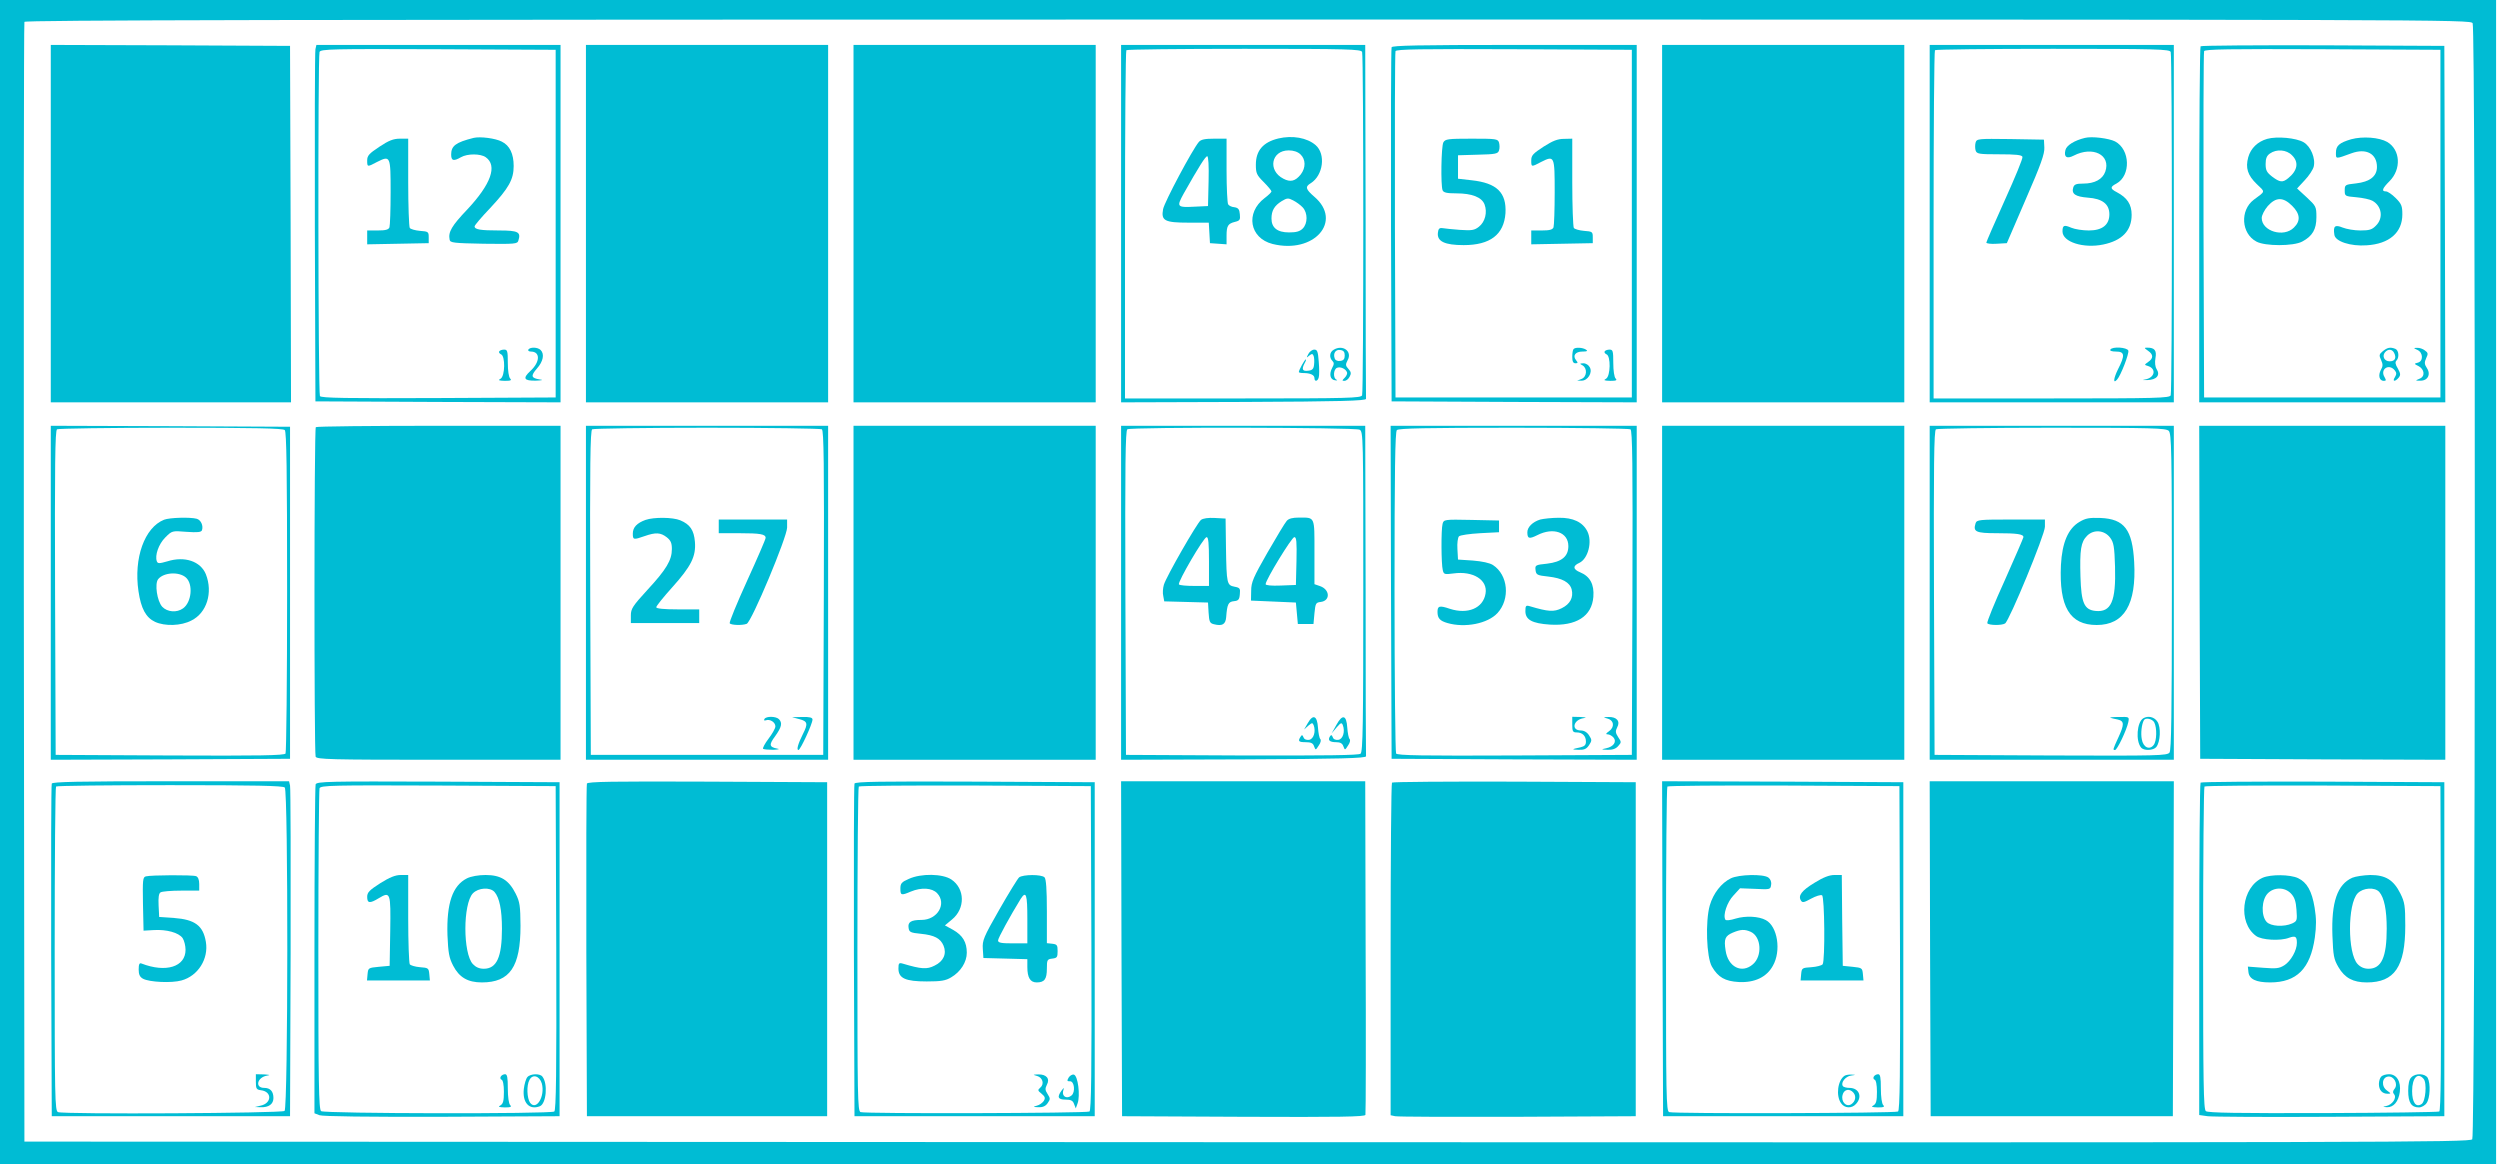 <?xml version="1.0" standalone="no"?>
<!DOCTYPE svg PUBLIC "-//W3C//DTD SVG 20010904//EN"
 "http://www.w3.org/TR/2001/REC-SVG-20010904/DTD/svg10.dtd">
<svg version="1.0" xmlns="http://www.w3.org/2000/svg"
 width="1280pt" height="596pt" viewBox="0 0 1280 596"
 preserveAspectRatio="xMidYMid meet">
<g transform="translate(0,596) scale(0.1,-0.1)"
fill="#00bcd4" stroke="none">
<path d="M0 2980 l0 -2980 6390 0 6390 0 0 2980 0 2980 -6390 0 -6390 0 0
-2980z m12660 2861 c16 -31 14 -5692 -2 -5714 -12 -16 -396 -17 -6273 -15
l-6260 3 -3 2860 c-1 1573 0 2866 3 2873 3 9 1266 12 6264 12 6179 0 6260 0
6271 -19z"/>
<path d="M260 4815 l0 -915 615 0 615 0 -2 913 -3 912 -612 3 -613 2 0 -915z"/>
<path d="M1615 5708 c-3 -13 -4 -423 -3 -913 l3 -890 628 -3 627 -2 0 915 0
915 -625 0 -625 0 -5 -22z m1230 -893 l0 -890 -599 -3 c-473 -2 -601 0 -608
10 -9 15 -11 1738 -2 1762 6 15 66 16 608 14 l601 -3 0 -890z"/>
<path d="M2425 5254 c-92 -23 -115 -41 -115 -85 0 -32 12 -36 50 -14 33 19
100 19 127 0 61 -43 27 -138 -95 -268 -79 -83 -98 -115 -90 -154 3 -16 18 -18
175 -21 160 -2 172 -1 177 16 14 44 0 52 -99 52 -96 0 -125 5 -125 21 0 6 36
48 80 94 95 102 120 146 120 215 0 62 -20 105 -61 125 -32 17 -111 27 -144 19z"/>
<path d="M1943 5209 c-53 -35 -63 -46 -63 -70 0 -35 0 -35 51 -8 68 34 69 31
69 -155 0 -90 -3 -171 -6 -180 -5 -12 -20 -16 -60 -16 l-54 0 0 -35 0 -36 158
3 157 3 0 30 c0 28 -2 30 -45 33 -24 2 -48 9 -52 15 -4 7 -8 112 -8 235 l0
222 -42 0 c-33 0 -57 -9 -105 -41z"/>
<path d="M2705 4170 c-3 -5 3 -10 13 -10 49 0 48 -53 -2 -99 -41 -38 -34 -51
27 -50 33 1 41 4 22 6 -46 7 -49 18 -16 56 32 36 40 74 19 95 -15 15 -54 16
-63 2z"/>
<path d="M2556 4161 c-3 -5 1 -11 9 -15 23 -8 21 -112 -2 -125 -15 -8 -10 -10
22 -11 30 0 36 3 27 12 -7 7 -12 40 -12 80 0 61 -2 68 -19 68 -11 0 -22 -4
-25 -9z"/>
<path d="M3000 4815 l0 -915 620 0 620 0 0 915 0 915 -620 0 -620 0 0 -915z"/>
<path d="M4370 4815 l0 -915 620 0 620 0 0 915 0 915 -620 0 -620 0 0 -915z"/>
<path d="M5740 4815 l0 -915 628 2 c494 2 627 6 626 16 -1 6 -2 417 -2 912
l-2 900 -625 0 -625 0 0 -915z m1234 879 c8 -20 8 -1738 0 -1758 -6 -14 -69
-16 -610 -16 l-604 0 0 888 c0 489 3 892 7 895 3 4 275 7 604 7 535 0 597 -2
603 -16z"/>
<path d="M6545 5251 c-78 -19 -115 -62 -115 -134 0 -44 4 -53 40 -89 22 -22
40 -44 40 -48 0 -4 -16 -20 -35 -34 -100 -76 -77 -205 40 -235 212 -53 362
116 214 242 -44 38 -48 51 -18 69 64 40 78 149 25 195 -44 38 -119 51 -191 34z
m113 -81 c28 -26 28 -69 2 -103 -28 -35 -53 -41 -89 -22 -82 42 -62 145 27
145 25 0 46 -7 60 -20z m12 -272 c26 -28 26 -82 0 -108 -15 -15 -33 -20 -70
-20 -60 0 -90 24 -90 71 0 41 15 66 52 89 28 17 34 17 59 4 16 -8 38 -24 49
-36z"/>
<path d="M6138 5233 c-32 -37 -177 -309 -183 -344 -11 -59 8 -69 130 -69 l104
0 3 -52 3 -53 43 -3 42 -3 0 43 c0 52 7 63 43 72 25 6 28 11 25 39 -2 25 -8
33 -28 36 -14 1 -28 8 -32 15 -4 6 -8 84 -8 174 l0 162 -63 0 c-48 0 -68 -4
-79 -17z m50 -200 l-3 -128 -64 -3 c-96 -5 -98 -2 -61 66 79 140 112 192 121
192 6 0 9 -49 7 -127z"/>
<path d="M6828 4169 c-21 -12 -23 -40 -6 -57 9 -9 9 -17 -1 -35 -17 -32 -11
-61 14 -64 11 -2 14 0 8 3 -19 8 -16 54 3 61 18 7 45 -6 51 -24 2 -6 -3 -18
-12 -27 -14 -14 -15 -16 -1 -16 8 0 20 9 26 21 9 16 8 25 -6 40 -15 17 -16 22
-4 45 25 45 -25 82 -72 53z m57 -29 c0 -18 -6 -26 -23 -28 -13 -2 -25 3 -28
12 -10 26 4 48 28 44 17 -2 23 -10 23 -28z"/>
<path d="M6699 4148 c-11 -21 -11 -22 4 -9 14 11 18 11 23 -2 3 -8 4 -28 2
-44 -2 -22 -9 -29 -30 -31 -30 -4 -35 7 -18 39 6 10 8 19 6 19 -6 0 -36 -55
-36 -65 0 -3 11 -5 24 -5 35 0 56 -10 56 -26 0 -20 17 -17 22 4 3 9 3 45 0 80
-4 52 -7 62 -23 62 -10 0 -24 -10 -30 -22z"/>
<path d="M7125 5718 c-3 -7 -4 -418 -3 -913 l3 -900 628 -3 627 -2 0 915 0
915 -625 0 c-491 0 -627 -3 -630 -12z m1230 -903 l0 -890 -605 0 -605 0 -3
880 c-1 484 0 886 3 893 3 10 130 12 607 10 l603 -3 0 -890z"/>
<path d="M7390 5231 c-11 -21 -14 -219 -4 -245 5 -12 21 -16 70 -16 81 0 131
-20 145 -57 15 -40 3 -89 -29 -114 -23 -18 -36 -20 -97 -16 -38 3 -79 7 -90 9
-15 2 -21 -3 -23 -24 -5 -44 35 -63 132 -63 136 0 206 54 214 163 6 106 -44
155 -173 169 l-70 8 0 60 0 60 102 3 c91 2 103 5 108 22 4 11 3 29 0 40 -6 19
-15 20 -140 20 -123 0 -135 -2 -145 -19z"/>
<path d="M7903 5209 c-54 -35 -63 -45 -63 -70 0 -35 0 -35 51 -8 68 34 69 31
69 -155 0 -90 -3 -171 -6 -180 -5 -12 -20 -16 -60 -16 l-54 0 0 -35 0 -36 158
3 157 3 0 30 c0 28 -2 30 -45 33 -24 2 -48 9 -52 15 -4 7 -8 112 -8 235 l0
222 -42 -1 c-33 0 -58 -10 -105 -40z"/>
<path d="M8057 4173 c-4 -3 -7 -21 -7 -40 0 -24 5 -33 16 -33 13 0 14 3 4 15
-20 24 -4 45 32 45 25 0 29 3 18 10 -17 11 -54 13 -63 3z"/>
<path d="M8216 4161 c-3 -5 1 -11 9 -15 23 -8 21 -112 -2 -125 -15 -8 -10 -10
22 -11 30 0 36 3 27 12 -7 7 -12 40 -12 80 0 61 -2 68 -19 68 -11 0 -22 -4
-25 -9z"/>
<path d="M8103 4089 c25 -15 22 -58 -5 -69 l-23 -9 22 0 c32 -1 58 41 43 68
-6 12 -20 21 -33 21 -20 -1 -20 -2 -4 -11z"/>
<path d="M8510 4815 l0 -915 620 0 620 0 0 915 0 915 -620 0 -620 0 0 -915z"/>
<path d="M9880 4815 l0 -915 625 0 625 0 0 915 0 915 -625 0 -625 0 0 -915z
m1234 879 c8 -20 8 -1738 0 -1758 -6 -14 -69 -16 -610 -16 l-604 0 0 888 c0
489 3 892 7 895 3 4 275 7 604 7 535 0 597 -2 603 -16z"/>
<path d="M10675 5254 c-54 -13 -94 -38 -100 -62 -9 -36 7 -47 42 -29 98 51
192 4 162 -82 -14 -39 -54 -61 -113 -61 -36 0 -46 -4 -51 -20 -10 -33 11 -47
75 -52 74 -5 110 -33 110 -85 0 -54 -36 -83 -105 -83 -31 0 -71 6 -90 14 -37
16 -45 13 -45 -19 0 -54 107 -88 208 -67 97 20 146 71 146 152 0 54 -23 88
-76 116 -35 18 -35 27 -2 44 75 41 71 175 -7 216 -32 16 -119 27 -154 18z"/>
<path d="M10115 5230 c-3 -11 -3 -29 0 -40 6 -18 15 -20 121 -20 83 0 116 -3
119 -13 3 -7 -38 -106 -90 -221 -52 -115 -95 -214 -95 -218 0 -5 24 -8 53 -6
l52 3 97 225 c78 179 97 233 95 265 l-2 40 -172 3 c-165 2 -172 2 -178 -18z"/>
<path d="M10805 4170 c-4 -6 8 -10 29 -10 45 0 47 -19 10 -91 -23 -47 -26 -76
-5 -53 19 20 63 134 58 149 -7 17 -82 22 -92 5z"/>
<path d="M10998 4164 c28 -19 28 -39 1 -57 -21 -15 -21 -15 -1 -21 45 -15 34
-61 -16 -69 -16 -3 -11 -4 12 -3 48 1 68 25 48 56 -8 13 -10 34 -6 57 7 38 -4
53 -41 53 -18 0 -18 -1 3 -16z"/>
<path d="M11267 5723 c-4 -3 -7 -415 -7 -915 l0 -908 630 0 630 0 -2 913 -3
912 -621 3 c-341 1 -624 -1 -627 -5z m1228 -908 l0 -890 -605 0 -605 0 -3 880
c-1 484 0 886 3 893 3 10 130 12 607 10 l603 -3 0 -890z"/>
<path d="M11608 5249 c-49 -14 -84 -48 -97 -94 -15 -55 -3 -92 43 -137 45 -43
47 -35 -15 -81 -71 -54 -64 -173 14 -214 44 -24 189 -24 234 0 53 28 73 63 73
125 0 54 -2 57 -49 101 l-50 46 39 42 c22 23 42 54 46 69 11 42 -15 105 -52
126 -38 22 -136 31 -186 17z m127 -84 c36 -35 29 -78 -19 -117 -29 -24 -43
-22 -83 8 -27 21 -33 32 -33 64 0 29 6 43 22 54 34 24 85 20 113 -9z m1 -259
c41 -41 44 -77 9 -111 -52 -53 -165 -19 -165 49 0 14 14 41 31 61 42 47 79 47
125 1z"/>
<path d="M12038 5247 c-61 -18 -78 -33 -78 -69 0 -33 -3 -33 79 -3 76 28 131
-2 131 -70 0 -48 -37 -76 -107 -84 -56 -6 -58 -7 -58 -36 0 -29 1 -30 60 -35
33 -3 70 -11 82 -18 48 -27 57 -89 18 -127 -20 -21 -34 -25 -80 -25 -31 0 -71
7 -91 15 -39 16 -49 8 -42 -37 4 -34 83 -60 165 -54 116 7 183 65 183 158 0
43 -4 54 -34 84 -19 19 -41 34 -50 34 -24 0 -19 15 18 52 62 62 56 161 -11
201 -42 24 -126 30 -185 14z"/>
<path d="M12200 4162 c-19 -16 -20 -21 -9 -45 10 -22 10 -32 -1 -51 -15 -28
-8 -56 15 -56 12 0 13 3 4 19 -25 40 22 72 52 35 10 -12 10 -20 1 -35 -15 -23
0 -25 19 -3 11 14 10 21 -4 47 -13 21 -15 33 -7 41 15 15 12 53 -6 60 -26 10
-40 7 -64 -12z m58 -9 c13 -26 4 -43 -23 -43 -27 0 -40 26 -24 46 16 19 37 17
47 -3z"/>
<path d="M12378 4168 c29 -14 30 -58 1 -65 -20 -5 -19 -6 3 -17 32 -16 36 -54
6 -65 -23 -10 -23 -10 4 -10 38 -1 55 32 34 64 -13 20 -14 29 -4 51 11 23 10
28 -7 40 -10 8 -28 14 -39 13 -20 0 -20 -1 2 -11z"/>
<path d="M260 2925 l0 -855 613 2 612 3 0 850 0 850 -612 3 -613 2 0 -855z
m1198 833 c9 -9 12 -206 12 -827 0 -449 -4 -822 -8 -829 -7 -10 -132 -12 -593
-10 l-584 3 -3 829 c-2 657 0 831 10 838 7 4 270 8 583 8 431 0 574 -3 583
-12z"/>
<path d="M840 3299 c-100 -40 -156 -196 -131 -366 13 -89 38 -135 85 -157 50
-23 133 -21 186 7 79 39 111 143 74 237 -27 66 -108 94 -197 66 -42 -12 -49
-12 -54 0 -11 30 9 88 43 122 35 35 35 35 109 29 56 -4 75 -2 79 8 8 23 -5 53
-27 59 -34 9 -139 6 -167 -5z m112 -296 c38 -34 29 -127 -15 -158 -32 -23 -80
-19 -106 8 -27 29 -40 119 -21 142 29 35 107 39 142 8z"/>
<path d="M1617 3773 c-9 -8 -9 -1666 -1 -1687 6 -14 70 -16 630 -16 l624 0 0
855 0 855 -623 0 c-343 0 -627 -3 -630 -7z"/>
<path d="M3000 2925 l0 -855 620 0 620 0 0 855 0 855 -620 0 -620 0 0 -855z
m1208 837 c10 -7 12 -181 10 -838 l-3 -829 -595 0 -595 0 -3 829 c-2 657 0
831 10 838 7 4 272 8 588 8 316 0 581 -4 588 -8z"/>
<path d="M3305 3298 c-44 -16 -65 -38 -65 -70 0 -32 3 -33 60 -13 57 20 82 19
114 -6 20 -16 26 -29 26 -60 0 -57 -28 -104 -125 -209 -76 -83 -85 -97 -85
-131 l0 -39 175 0 175 0 0 35 0 35 -110 0 c-71 0 -110 4 -110 11 0 6 36 51 81
101 98 109 123 159 117 234 -5 60 -25 89 -75 110 -38 16 -135 17 -178 2z"/>
<path d="M3680 3265 l0 -35 104 0 c110 0 136 -5 136 -24 0 -7 -43 -106 -95
-220 -52 -114 -92 -212 -89 -217 6 -10 64 -12 87 -3 25 9 207 445 207 493 l0
41 -175 0 -175 0 0 -35z"/>
<path d="M3914 2279 c-4 -7 -1 -10 7 -7 21 8 49 -10 49 -31 0 -10 -16 -38 -35
-63 -19 -25 -31 -48 -28 -52 4 -3 27 -5 52 -5 27 1 36 4 21 6 -42 8 -44 20
-11 64 33 46 38 68 19 87 -15 15 -65 16 -74 1z"/>
<path d="M4093 2278 c42 -11 45 -23 18 -76 -25 -50 -34 -82 -23 -82 10 0 72
134 72 156 0 10 -14 14 -52 13 l-53 -1 38 -10z"/>
<path d="M4370 2925 l0 -855 620 0 620 0 0 855 0 855 -620 0 -620 0 0 -855z"/>
<path d="M5740 2925 l0 -855 628 2 c494 2 627 6 626 16 -1 6 -2 390 -2 852
l-2 840 -625 0 -625 0 0 -855z m1221 835 c19 -10 19 -30 19 -829 0 -679 -2
-820 -14 -830 -9 -8 -177 -10 -607 -9 l-594 3 -3 829 c-2 657 0 831 10 838 20
12 1166 10 1189 -2z"/>
<path d="M6149 3298 c-21 -17 -178 -291 -190 -332 -5 -17 -7 -43 -3 -58 l5
-27 112 -3 112 -3 3 -52 c3 -46 6 -54 27 -59 43 -11 60 -1 63 36 5 67 11 79
40 82 22 2 28 8 30 36 3 29 0 33 -27 38 -39 8 -41 13 -44 199 l-2 150 -55 3
c-34 2 -61 -2 -71 -10z m41 -213 l0 -125 -74 0 c-41 0 -77 3 -80 8 -7 12 127
242 142 242 9 0 12 -32 12 -125z"/>
<path d="M6588 3293 c-9 -10 -53 -83 -99 -163 -72 -126 -83 -151 -83 -195 l-1
-50 115 -5 115 -5 5 -55 5 -55 40 0 40 0 5 55 c5 51 7 55 32 58 50 6 48 63 -3
81 l-29 10 0 164 c0 185 4 177 -79 177 -33 0 -53 -5 -63 -17z m50 -205 l-3
-123 -77 -3 c-49 -2 -78 1 -78 7 0 22 134 241 147 241 11 0 13 -23 11 -122z"/>
<path d="M6696 2258 l-19 -33 21 19 c19 16 22 17 28 3 12 -32 0 -72 -24 -75
-13 -2 -25 3 -28 13 -6 13 -8 14 -15 3 -15 -23 -10 -28 26 -28 27 0 38 -5 43
-21 8 -21 8 -21 24 4 10 14 13 28 8 33 -5 5 -10 31 -12 59 -4 61 -25 70 -52
23z"/>
<path d="M6842 2248 l-24 -43 25 30 c22 25 26 27 32 13 13 -33 1 -73 -23 -76
-13 -2 -25 3 -28 13 -5 13 -9 14 -15 4 -12 -19 -1 -29 32 -29 21 0 32 -6 37
-21 8 -21 8 -21 24 4 10 14 13 28 8 33 -5 5 -10 31 -12 59 -4 65 -25 70 -56
13z"/>
<path d="M7122 2928 l3 -853 628 -3 627 -2 0 855 0 855 -630 0 -630 0 2 -852z
m1226 834 c10 -7 12 -181 10 -838 l-3 -829 -599 -3 c-473 -2 -601 0 -608 10
-4 7 -8 380 -8 829 0 621 3 818 12 827 9 9 155 12 598 12 322 0 591 -4 598 -8z"/>
<path d="M7886 3300 c-39 -12 -66 -39 -66 -65 0 -33 9 -36 51 -15 82 42 159
15 159 -56 0 -53 -34 -81 -109 -90 -60 -6 -62 -8 -59 -33 3 -24 8 -27 65 -33
71 -8 110 -29 120 -66 10 -41 -8 -75 -51 -96 -40 -20 -69 -18 -163 10 -20 6
-23 3 -23 -25 0 -44 34 -63 126 -69 134 -8 214 42 222 142 5 64 -17 105 -68
126 -37 15 -38 33 -4 48 45 21 68 109 41 162 -24 47 -73 70 -146 69 -36 0 -79
-5 -95 -9z"/>
<path d="M7386 3278 c-8 -30 -7 -206 1 -237 5 -22 9 -23 55 -17 100 14 176
-33 164 -103 -12 -75 -91 -108 -183 -78 -53 18 -63 15 -63 -16 0 -33 13 -46
51 -57 90 -26 206 -3 256 51 66 72 55 195 -23 246 -17 11 -55 19 -103 23 l-76
5 -3 54 c-2 30 2 59 8 65 6 6 55 13 108 16 l97 5 0 30 0 30 -141 3 c-140 3
-142 2 -148 -20z"/>
<path d="M8050 2250 c0 -35 3 -40 23 -40 29 0 47 -18 47 -47 0 -17 -7 -24 -27
-29 -47 -10 -49 -12 -11 -13 29 -1 41 4 54 24 15 23 15 27 0 50 -10 16 -26 25
-42 25 -51 0 -39 55 14 63 18 3 13 4 -15 6 l-43 1 0 -40z"/>
<path d="M8230 2281 c34 -9 38 -44 8 -65 -17 -12 -18 -16 -6 -16 8 0 21 -7 29
-16 18 -21 1 -47 -37 -55 -28 -6 -28 -7 7 -8 24 -1 42 5 54 19 17 19 17 21 0
46 -14 22 -15 30 -5 50 17 31 -2 54 -44 53 -29 -1 -30 -1 -6 -8z"/>
<path d="M8510 2925 l0 -855 620 0 620 0 0 855 0 855 -620 0 -620 0 0 -855z"/>
<path d="M9880 2925 l0 -855 625 0 625 0 0 855 0 855 -625 0 -625 0 0 -855z
m1224 829 c14 -14 16 -102 16 -823 0 -630 -3 -811 -12 -824 -12 -16 -58 -17
-608 -15 l-595 3 -3 829 c-2 657 0 831 10 838 7 4 275 8 595 8 515 0 583 -2
597 -16z"/>
<path d="M10647 3288 c-58 -34 -89 -106 -95 -221 -10 -214 45 -307 183 -307
141 0 204 106 192 322 -9 166 -50 221 -172 226 -58 2 -76 -1 -108 -20z m157
-81 c18 -24 22 -46 25 -149 5 -177 -20 -234 -100 -226 -58 6 -73 41 -77 175
-4 139 2 178 34 210 34 34 89 29 118 -10z"/>
<path d="M10115 3281 c-14 -44 1 -51 110 -51 103 0 135 -5 135 -20 0 -4 -43
-103 -95 -220 -53 -116 -93 -215 -90 -221 7 -11 75 -12 91 -1 22 14 204 455
204 495 l0 37 -174 0 c-161 0 -175 -1 -181 -19z"/>
<path d="M10805 2285 c6 -2 22 -6 38 -9 34 -8 34 -25 2 -94 -28 -61 -28 -62
-16 -62 11 0 60 103 68 143 5 27 5 27 -48 26 -30 0 -49 -2 -44 -4z"/>
<path d="M10973 2282 c-32 -20 -39 -115 -11 -149 14 -18 63 -16 78 2 21 26 25
101 6 130 -16 25 -49 32 -73 17z m57 -21 c14 -28 13 -94 -3 -115 -21 -28 -54
-13 -61 29 -6 30 -1 77 11 98 8 14 43 7 53 -12z"/>
<path d="M11262 2928 l3 -853 628 -3 627 -2 0 855 0 855 -630 0 -630 0 2 -852z"/>
<path d="M265 1948 c-3 -7 -4 -393 -3 -858 l3 -845 610 0 610 0 3 835 c1 459
0 845 -3 858 l-5 22 -606 0 c-474 0 -606 -3 -609 -12z m1193 -20 c18 -18 17
-1641 -1 -1656 -14 -12 -1131 -18 -1160 -6 -16 6 -17 72 -17 833 0 455 3 831
7 834 3 4 266 7 583 7 435 0 579 -3 588 -12z"/>
<path d="M747 1473 c-16 -4 -17 -17 -15 -141 l3 -137 52 3 c66 4 128 -13 148
-41 8 -12 15 -39 15 -60 0 -87 -100 -119 -226 -70 -10 4 -14 -4 -14 -31 0 -26
6 -38 22 -47 33 -18 147 -23 197 -9 85 23 140 111 125 198 -14 83 -56 114
-163 122 l-76 5 -3 59 c-2 41 1 62 10 67 7 5 55 9 106 9 l92 0 0 34 c0 22 -6
36 -16 40 -18 7 -230 6 -257 -1z"/>
<path d="M1310 421 c0 -35 3 -40 26 -43 58 -7 56 -67 -2 -79 l-29 -7 28 -1
c43 -2 67 16 67 47 0 34 -16 52 -47 52 -50 0 -36 55 15 63 18 3 13 4 -15 6
l-43 1 0 -39z"/>
<path d="M1616 1944 c-3 -8 -6 -391 -6 -850 l0 -834 26 -10 c16 -6 251 -9 627
-8 l602 3 0 855 0 855 -621 3 c-561 2 -622 1 -628 -14z m1232 -838 c2 -638 -1
-831 -10 -837 -21 -13 -1178 -11 -1194 2 -12 10 -14 143 -14 824 0 448 3 821
6 829 6 15 66 16 608 14 l601 -3 3 -829z"/>
<path d="M1947 1438 c-56 -36 -67 -47 -67 -70 0 -33 13 -35 59 -7 60 36 62 30
59 -168 l-3 -178 -55 -5 c-54 -5 -55 -6 -58 -37 l-3 -33 161 0 161 0 -3 33
c-3 30 -5 32 -48 35 -24 2 -48 9 -52 15 -4 7 -8 112 -8 235 l0 222 -38 0 c-28
0 -57 -12 -105 -42z"/>
<path d="M2391 1463 c-74 -37 -105 -128 -100 -291 4 -91 8 -115 29 -156 31
-60 75 -86 147 -86 144 0 198 80 198 290 -1 102 -3 121 -25 165 -35 69 -76 95
-154 95 -36 0 -75 -7 -95 -17z m141 -70 c25 -29 38 -91 38 -188 0 -146 -27
-205 -93 -205 -23 0 -41 8 -56 24 -51 55 -51 307 0 362 28 29 88 33 111 7z"/>
<path d="M2564 448 c-4 -6 -2 -14 4 -16 7 -2 12 -26 12 -62 0 -46 -4 -61 -17
-69 -15 -8 -10 -10 22 -11 30 0 36 3 27 12 -7 7 -12 42 -12 85 0 57 -3 73 -14
73 -8 0 -18 -5 -22 -12z"/>
<path d="M2700 445 c-7 -8 -15 -35 -18 -60 -8 -71 28 -110 82 -89 33 13 42
115 13 152 -13 17 -62 15 -77 -3z m74 -32 c18 -66 -28 -142 -60 -99 -16 23
-19 89 -3 117 16 31 51 21 63 -18z"/>
<path d="M3005 1948 c-3 -7 -4 -393 -3 -858 l3 -845 615 0 615 0 0 855 0 855
-613 3 c-485 2 -614 0 -617 -10z"/>
<path d="M4375 1948 c-3 -7 -4 -393 -3 -858 l3 -845 615 0 615 0 0 855 0 855
-613 3 c-485 2 -614 0 -617 -10z m1213 -842 c2 -640 -1 -831 -10 -837 -15 -9
-1149 -12 -1172 -3 -15 6 -16 79 -16 833 0 455 3 831 7 834 3 4 272 6 597 5
l591 -3 3 -829z"/>
<path d="M4653 1460 c-37 -16 -43 -23 -43 -50 0 -34 4 -36 53 -15 55 23 109
19 135 -8 51 -54 2 -137 -80 -137 -54 0 -71 -11 -66 -41 3 -21 9 -25 63 -30
69 -7 100 -23 116 -61 17 -41 0 -80 -46 -102 -39 -20 -68 -18 -162 10 -20 6
-23 3 -23 -25 0 -50 36 -66 145 -66 73 0 97 4 125 21 48 28 80 78 80 126 0 54
-21 89 -70 117 l-42 23 36 30 c69 56 67 158 -3 205 -45 30 -155 32 -218 3z"/>
<path d="M5218 1468 c-8 -7 -54 -82 -102 -166 -80 -140 -87 -157 -84 -200 l3
-47 113 -3 112 -3 0 -40 c0 -55 15 -79 48 -79 40 0 52 17 52 71 0 45 2 48 28
51 24 3 27 7 27 38 0 31 -3 35 -27 38 l-28 3 0 163 c0 113 -4 166 -12 174 -16
16 -110 15 -130 0z m42 -213 l0 -125 -75 0 c-59 0 -75 3 -75 15 0 12 62 125
116 213 28 43 34 23 34 -103z"/>
<path d="M5310 451 c29 -8 38 -42 16 -60 -14 -12 -13 -15 7 -31 18 -15 20 -22
11 -37 -6 -9 -22 -21 -35 -24 -22 -6 -21 -7 8 -8 22 -1 37 6 47 21 14 20 14
24 0 46 -13 20 -14 28 -4 48 17 31 -2 54 -44 53 -29 -1 -30 -1 -6 -8z"/>
<path d="M5471 442 c-9 -16 -7 -19 7 -18 23 1 29 -56 8 -73 -23 -19 -49 -6
-43 22 6 21 6 21 -8 3 -24 -33 -18 -46 20 -46 28 0 38 -5 44 -22 l9 -23 9 25
c15 40 2 144 -19 148 -9 2 -21 -6 -27 -16z"/>
<path d="M5742 1103 l3 -858 621 -3 c493 -2 623 0 625 10 2 7 3 394 1 861 l-2
847 -625 0 -625 0 2 -857z"/>
<path d="M7127 1953 c-4 -3 -7 -388 -7 -854 l0 -849 23 -5 c12 -3 294 -4 627
-3 l605 3 0 855 0 855 -621 3 c-341 1 -624 -1 -627 -5z"/>
<path d="M8512 1103 l3 -858 615 0 615 0 0 855 0 855 -618 3 -617 2 2 -857z
m1216 3 c2 -646 -1 -831 -10 -837 -15 -9 -1148 -12 -1172 -3 -15 6 -16 81 -16
833 0 455 3 831 7 834 3 4 272 6 597 5 l591 -3 3 -829z"/>
<path d="M8862 1463 c-49 -24 -90 -77 -108 -139 -23 -81 -17 -265 11 -313 32
-55 67 -75 138 -79 81 -4 142 25 174 83 44 77 24 202 -36 234 -36 20 -104 23
-154 8 -28 -9 -49 -11 -53 -6 -14 23 9 91 42 125 l33 36 78 -3 c76 -4 78 -3
81 20 3 15 -3 30 -14 38 -26 19 -151 16 -192 -4z m102 -274 c54 -25 60 -124
11 -166 -57 -50 -128 -14 -140 71 -9 58 -3 74 37 91 41 17 60 18 92 4z"/>
<path d="M9290 1440 c-66 -40 -85 -66 -69 -91 7 -12 16 -10 52 10 24 13 49 21
56 17 13 -8 16 -333 3 -353 -4 -6 -30 -13 -57 -15 -48 -3 -50 -4 -53 -35 l-3
-33 161 0 161 0 -3 33 c-3 31 -5 32 -53 37 l-50 5 -3 233 -2 232 -38 0 c-26 0
-57 -12 -102 -40z"/>
<path d="M9444 452 c-35 -23 -45 -102 -18 -140 18 -27 55 -29 77 -4 34 37 15
82 -34 82 -15 0 -31 4 -34 10 -11 17 14 49 42 53 27 4 27 4 3 5 -14 1 -30 -2
-36 -6z m46 -87 c15 -18 10 -45 -12 -59 -26 -16 -53 14 -44 48 7 29 36 35 56
11z"/>
<path d="M9594 448 c-4 -6 -2 -14 4 -16 7 -2 12 -26 12 -62 0 -46 -4 -61 -17
-69 -15 -8 -10 -10 22 -11 30 0 36 3 27 12 -7 7 -12 42 -12 85 0 57 -3 73 -14
73 -8 0 -18 -5 -22 -12z"/>
<path d="M9882 1103 l3 -858 620 0 620 0 3 858 2 857 -625 0 -625 0 2 -857z"/>
<path d="M11267 1953 c-4 -3 -7 -388 -7 -854 l0 -848 43 -6 c23 -3 305 -5 627
-3 l585 3 0 855 0 855 -621 3 c-341 1 -624 -1 -627 -5z m1231 -847 c1 -598 -1
-832 -9 -837 -6 -3 -274 -7 -596 -8 -433 -1 -589 1 -599 10 -12 10 -14 140
-14 834 0 452 3 825 7 828 3 4 277 6 607 5 l601 -3 3 -829z"/>
<path d="M11585 1466 c-108 -48 -129 -229 -34 -298 28 -21 125 -27 170 -9 32
11 39 6 39 -27 0 -38 -31 -93 -64 -114 -27 -17 -42 -18 -109 -13 l-78 6 3 -28
c4 -36 38 -53 111 -53 136 0 206 70 229 230 8 60 8 97 -1 152 -14 86 -39 130
-85 152 -41 19 -139 20 -181 2z m145 -81 c18 -19 25 -40 28 -83 4 -55 3 -58
-22 -70 -43 -19 -110 -15 -131 8 -29 32 -26 112 5 145 32 34 88 34 120 0z"/>
<path d="M12044 1466 c-77 -34 -108 -125 -102 -296 4 -104 7 -121 31 -162 32
-55 75 -78 145 -78 142 0 197 80 197 290 0 102 -3 121 -25 165 -35 70 -76 95
-154 95 -34 -1 -75 -7 -92 -14z m138 -73 c25 -29 38 -91 38 -188 0 -146 -27
-205 -93 -205 -22 0 -41 8 -56 24 -52 55 -52 307 0 362 28 29 88 33 111 7z"/>
<path d="M12192 448 c-7 -7 -12 -24 -12 -38 0 -31 17 -50 44 -50 19 0 19 1 -2
16 -31 21 -27 68 5 72 30 4 53 -39 33 -63 -9 -11 -10 -19 -2 -28 15 -18 -10
-54 -41 -60 -20 -4 -19 -4 4 -6 34 -1 59 28 66 78 7 53 -16 91 -55 91 -16 0
-33 -5 -40 -12z"/>
<path d="M12346 444 c-11 -10 -16 -34 -16 -69 0 -60 16 -85 55 -85 13 0 31 10
39 22 18 25 21 100 6 129 -13 23 -62 26 -84 3z m63 -8 c18 -21 10 -117 -11
-129 -29 -19 -48 9 -48 67 0 68 29 98 59 62z"/>
</g>
</svg>

